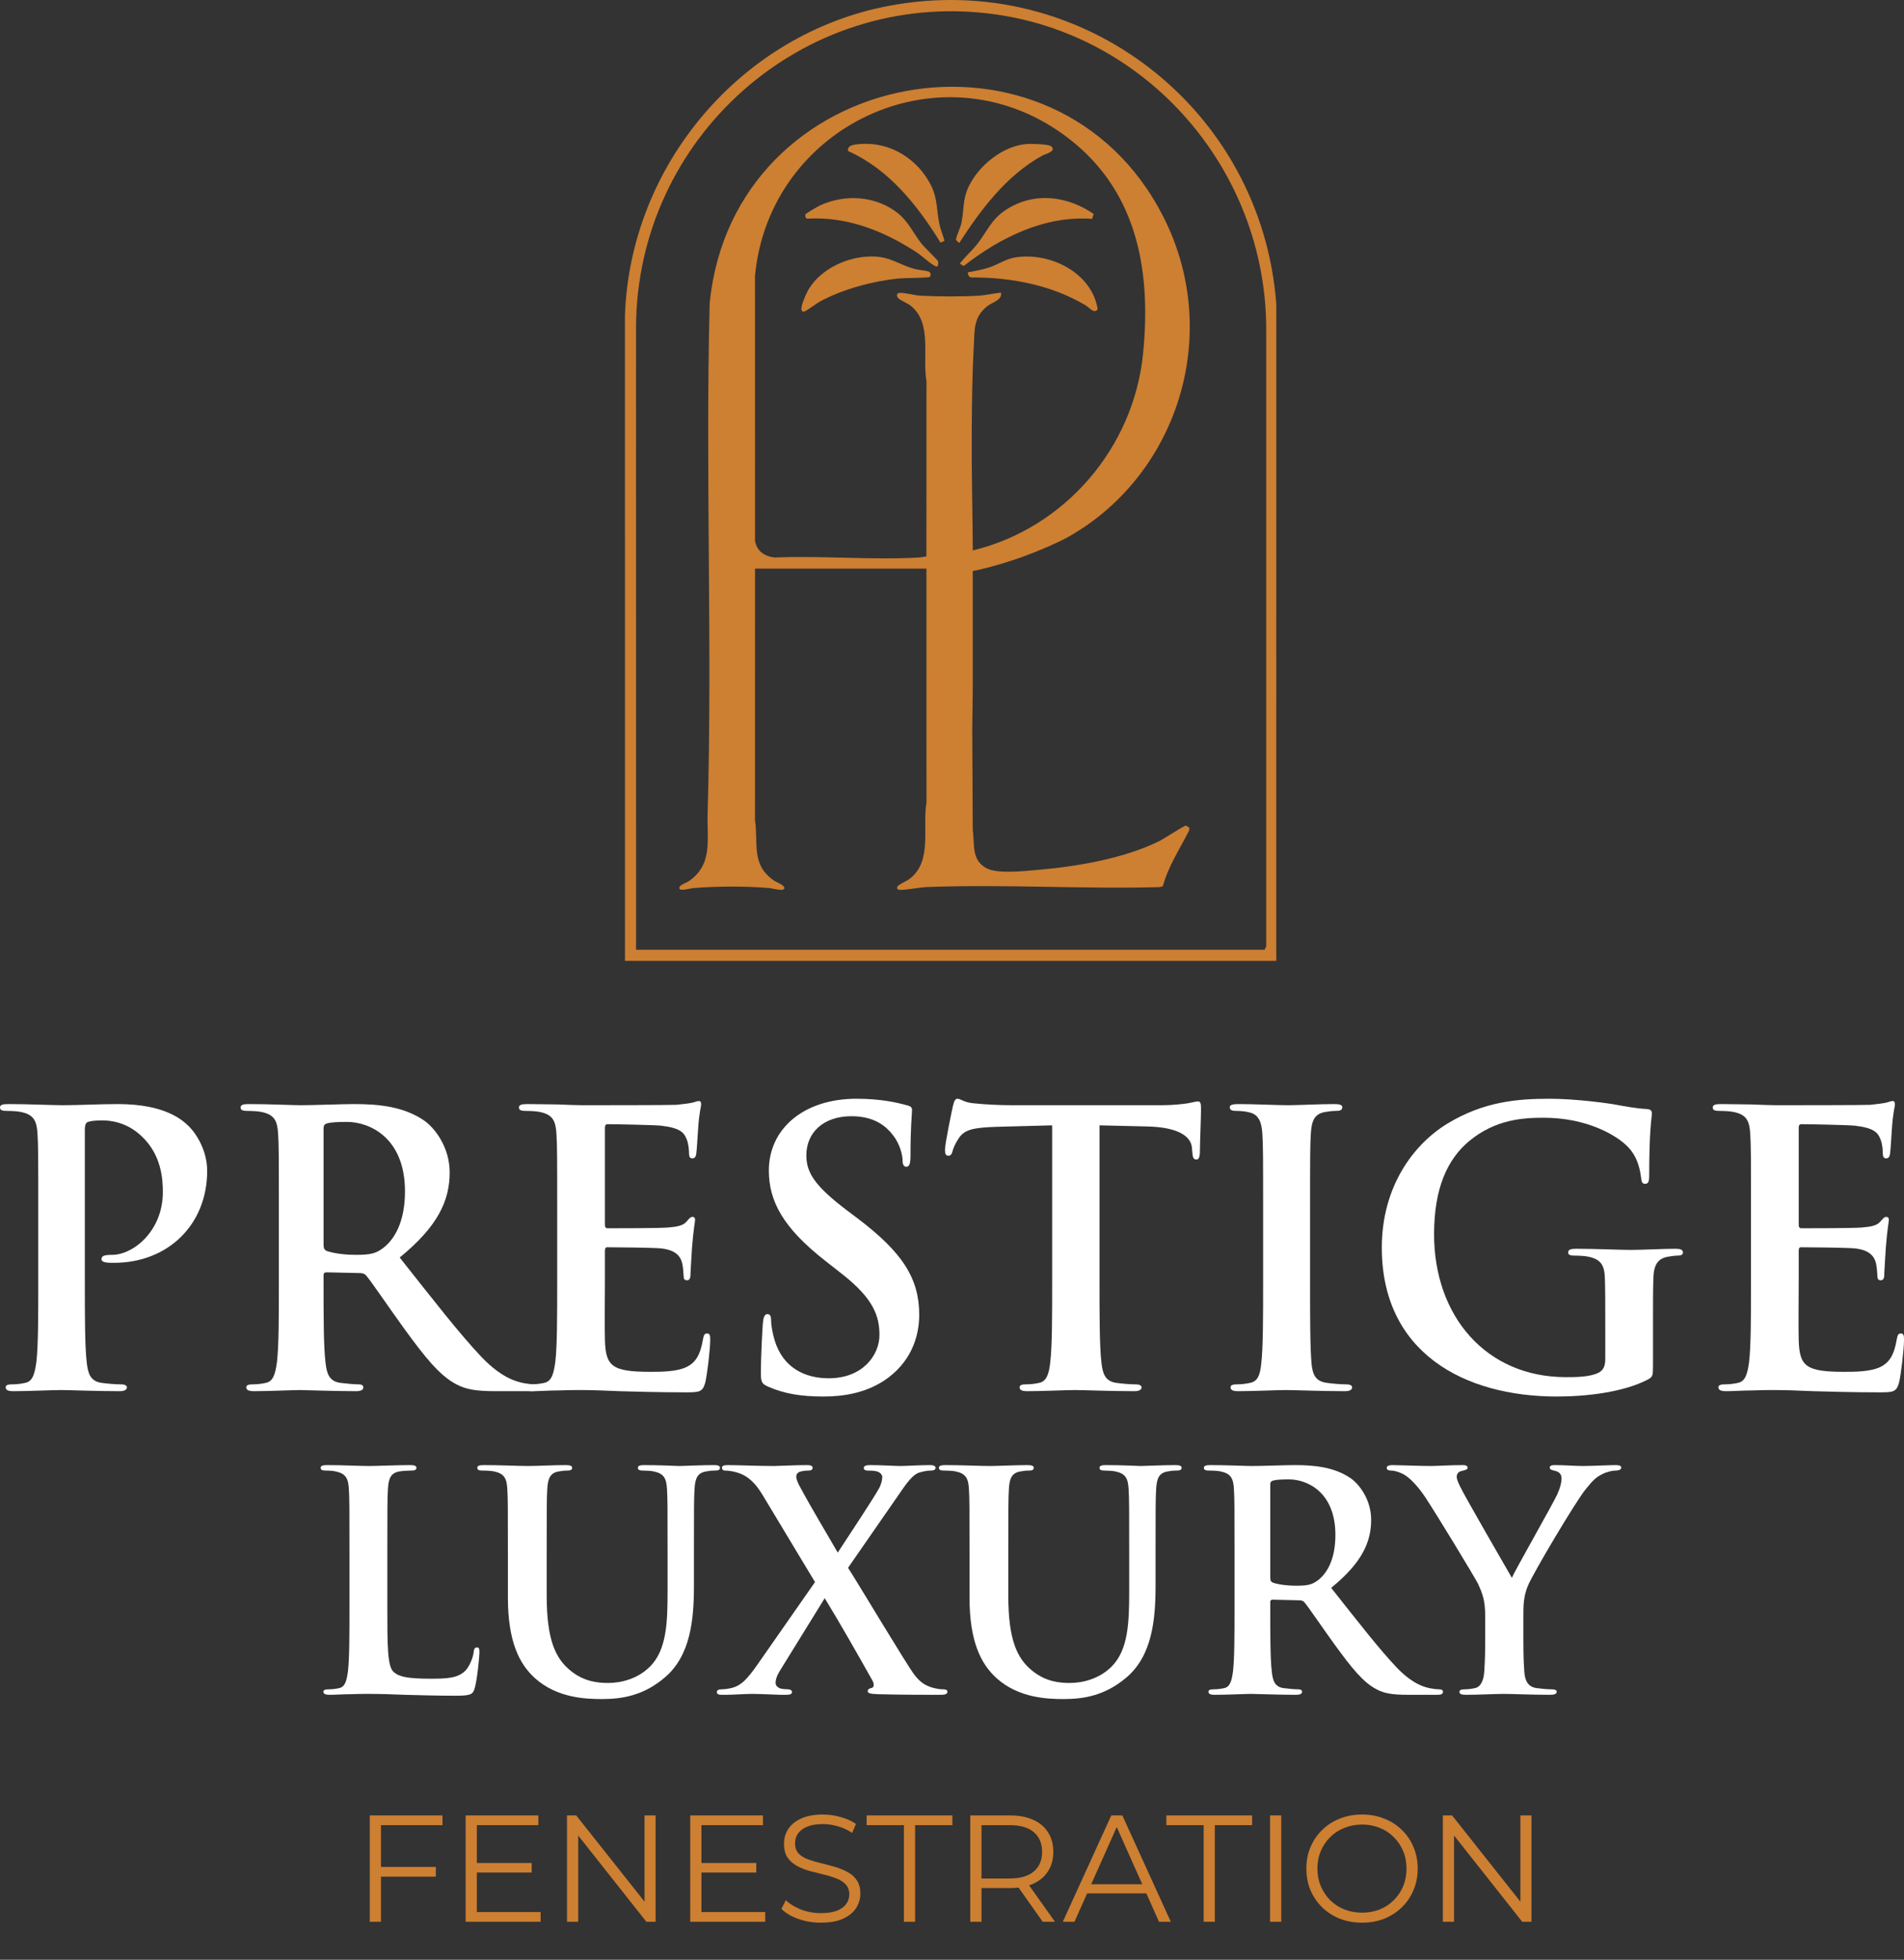 <svg xmlns="http://www.w3.org/2000/svg" width="172" height="177" viewBox="0 0 172 177" fill="none"><rect x="0" y="0" width="172" height="177" fill="#333333" stroke="none"/><path d="M115.293 86.785H56.458L56.454 28.571C56.879 14.937 66.942 3.05 80.303 0.526C97.774 -2.774 113.979 9.839 115.297 27.475L115.293 86.785ZM57.459 85.78H114.244L114.385 85.465V29.666C114.343 15.352 103.66 2.996 89.46 1.237C72.43 -0.871 57.512 12.487 57.456 29.576L57.46 85.78H57.459Z" fill="#CD7F32"></path><path d="M78.664 23.163C80.387 23.142 81.065 23.837 82.525 24.264C82.943 24.386 83.541 24.41 83.9 24.528C84.104 24.596 84.117 24.915 83.966 25.019C83.851 25.099 81.61 25.11 81.185 25.152C78.847 25.388 76.13 26.114 74.064 27.236C73.742 27.411 72.894 28.069 72.672 28.128C71.922 28.328 72.928 26.329 73.05 26.128C74.171 24.272 76.532 23.189 78.662 23.163H78.664Z" fill="#CD7F32"></path><path d="M87.424 24.604C88.051 24.465 88.704 24.372 89.316 24.172C90.175 23.892 90.832 23.384 91.758 23.242C94.866 22.767 98.63 24.622 99.16 27.92C98.865 28.404 98.424 27.788 98.071 27.578C94.993 25.741 91.305 25.04 87.741 25.06C87.529 25.033 87.433 24.801 87.422 24.604H87.424Z" fill="#CD7F32"></path><path d="M85.316 21.756L84.964 21.913C82.891 18.56 80.306 15.289 76.623 13.647C76.463 13.058 77.37 13.03 77.812 13.001C80.481 12.83 82.92 14.386 84.104 16.745C84.748 18.028 84.579 19.096 84.903 20.419C85.02 20.898 85.213 21.291 85.316 21.756Z" fill="#CD7F32"></path><path d="M94.959 13.211C95.493 13.666 94.405 13.914 94.159 14.051C90.897 15.865 88.641 18.882 86.649 21.953C86.587 21.873 86.461 21.802 86.412 21.726C86.372 21.665 86.356 21.674 86.368 21.585C86.416 21.26 86.762 20.578 86.851 20.147C87.083 19.02 86.96 18.031 87.468 16.93C88.37 14.973 90.569 13.181 92.752 13.005C93.118 12.975 94.725 13.011 94.959 13.21V13.211Z" fill="#CD7F32"></path><path d="M84.691 24.054C84.6 24.117 84.456 24.012 84.371 23.966C83.911 23.72 83.296 23.114 82.808 22.794C79.863 20.868 76.498 19.526 72.91 19.751C72.756 19.703 72.724 19.507 72.756 19.367C72.774 19.287 73.887 18.642 74.064 18.56C76.319 17.514 79.1 17.672 81.078 19.232C82.096 20.034 82.47 21.022 83.237 21.998C83.496 22.327 84.67 23.44 84.741 23.602C84.791 23.713 84.729 24.028 84.691 24.054Z" fill="#CD7F32"></path><path d="M98.797 19.321L98.656 19.768C94.361 19.451 90.357 21.456 87.061 24.021L86.701 23.816C87.164 23.196 87.759 22.697 88.242 22.09C89.174 20.916 89.525 19.831 90.857 18.959C93.389 17.303 96.375 17.67 98.798 19.321H98.797Z" fill="#CD7F32"></path><path d="M104.79 75.935C101.583 77.536 97.312 78.261 93.752 78.566C92.552 78.668 90.074 78.955 89.089 78.403C87.726 77.638 88.065 76.272 87.875 74.963L87.83 65.961C87.845 64.756 87.859 63.55 87.874 62.345V51.59C87.88 51.559 88.138 51.512 88.358 51.48C89.685 51.169 91.15 50.748 92.706 50.17C93.99 49.693 95.161 49.175 96.222 48.648C106.257 43.194 110.512 30.362 105.138 19.67C95.462 0.411 66.234 5.851 64.109 27.389C63.713 42.736 64.364 58.159 63.922 73.495C63.853 75.879 64.422 78.104 62.188 79.609C61.965 79.758 61.284 79.936 61.376 80.254C61.45 80.508 62.37 80.23 62.607 80.211C64.772 80.037 67.363 80.024 69.526 80.211C69.781 80.233 70.765 80.525 70.847 80.254C70.94 79.947 70.162 79.701 69.926 79.537C67.839 78.096 68.513 76.261 68.203 74.05L68.207 51.356H83.69L83.694 72.497C83.306 74.726 84.238 77.736 82.225 79.335C81.911 79.584 81.468 79.742 81.197 79.947C80.929 80.15 81.003 80.379 81.34 80.372C82.072 80.359 83.039 80.143 83.823 80.113C90.746 79.851 97.837 80.315 104.779 80.121L105.052 80.03C105.524 78.249 106.598 76.648 107.422 75.006L107.447 74.744C107.339 74.721 107.207 74.578 107.125 74.567C106.991 74.549 105.141 75.758 104.791 75.932L104.79 75.935ZM90.429 26.43C89.759 26.494 89.055 26.667 88.384 26.706C86.84 26.797 84.732 26.791 83.185 26.706C82.617 26.675 81.854 26.458 81.34 26.449C81.004 26.442 80.944 26.694 81.141 26.931C81.289 27.107 81.957 27.375 82.225 27.58C84.26 29.137 83.293 32.207 83.694 34.416L83.686 50.258C83.427 50.282 83.183 50.344 82.92 50.358C78.686 50.591 74.241 50.175 69.984 50.352C69.089 50.263 68.357 49.779 68.207 48.847L68.203 24.92C69.472 11.418 84.829 4.087 96.013 12.112C102.632 16.86 104.036 24.164 103.26 31.943C102.406 40.473 96.181 47.703 87.879 49.714C87.857 46.106 87.757 42.501 87.784 38.89C87.801 36.394 87.825 33.804 87.969 31.315C88.054 29.859 87.9 28.704 89.162 27.671C89.638 27.282 90.551 27.123 90.429 26.431V26.43Z" fill="#CD7F32"></path><path d="M134.166 148.214V145.963C134.166 144.481 133.893 143.878 133.537 143.082C133.345 142.643 129.678 136.606 128.72 135.179C128.035 134.163 127.351 133.477 126.831 133.175C126.475 132.983 126.01 132.819 125.681 132.819C125.462 132.819 125.271 132.764 125.271 132.572C125.271 132.407 125.462 132.325 125.791 132.325C126.283 132.325 128.336 132.407 129.24 132.407C129.814 132.407 130.937 132.325 132.168 132.325C132.442 132.325 132.579 132.407 132.579 132.572C132.579 132.736 132.387 132.764 131.977 132.874C131.73 132.928 131.594 133.148 131.594 133.367C131.594 133.587 131.73 133.916 131.922 134.301C132.305 135.124 136.137 141.737 136.575 142.506C136.849 141.847 140.298 135.81 140.681 134.959C140.955 134.355 141.064 133.889 141.064 133.532C141.064 133.258 140.955 132.956 140.489 132.846C140.243 132.791 139.997 132.736 139.997 132.572C139.997 132.38 140.133 132.325 140.462 132.325C141.365 132.325 142.241 132.407 143.035 132.407C143.637 132.407 145.444 132.325 145.964 132.325C146.265 132.325 146.456 132.38 146.456 132.544C146.456 132.736 146.237 132.819 145.936 132.819C145.663 132.819 145.142 132.928 144.732 133.148C144.157 133.422 143.856 133.752 143.254 134.493C142.351 135.59 138.519 142.039 138.026 143.219C137.615 144.207 137.615 145.058 137.615 145.963V148.214C137.615 148.653 137.615 149.805 137.697 150.958C137.752 151.754 137.998 152.357 138.82 152.467C139.203 152.522 139.805 152.577 140.188 152.577C140.489 152.577 140.626 152.659 140.626 152.796C140.626 152.988 140.407 153.071 140.051 153.071C138.327 153.071 136.603 152.988 135.863 152.988C135.179 152.988 133.455 153.071 132.442 153.071C132.059 153.071 131.84 153.016 131.84 152.796C131.84 152.659 131.977 152.577 132.278 152.577C132.661 152.577 132.989 152.522 133.236 152.467C133.783 152.357 134.03 151.754 134.084 150.958C134.166 149.805 134.166 148.653 134.166 148.214Z" fill="white"></path><path d="M111.521 145.113V140.283C111.521 136.112 111.521 135.343 111.466 134.465C111.411 133.532 111.192 133.093 110.289 132.901C110.07 132.846 109.605 132.819 109.221 132.819C108.92 132.819 108.756 132.764 108.756 132.572C108.756 132.38 108.948 132.325 109.358 132.325C110.809 132.325 112.533 132.407 113.108 132.407C114.039 132.407 116.119 132.325 116.968 132.325C118.692 132.325 120.526 132.489 122.004 133.505C122.77 134.026 123.865 135.426 123.865 137.264C123.865 139.295 123.017 141.161 120.252 143.411C122.688 146.485 124.577 148.927 126.192 150.628C127.725 152.22 128.847 152.412 129.257 152.494C129.558 152.549 129.805 152.577 130.024 152.577C130.243 152.577 130.352 152.659 130.352 152.796C130.352 153.016 130.161 153.071 129.832 153.071H127.232C125.699 153.071 125.015 152.934 124.303 152.549C123.126 151.918 122.086 150.628 120.553 148.515C119.458 147.006 118.199 145.14 117.843 144.728C117.707 144.564 117.542 144.536 117.351 144.536L114.969 144.481C114.833 144.481 114.75 144.536 114.75 144.701V145.085C114.75 147.637 114.75 149.805 114.887 150.958C114.969 151.754 115.134 152.357 115.955 152.467C116.365 152.522 116.968 152.577 117.296 152.577C117.515 152.577 117.624 152.659 117.624 152.796C117.624 152.988 117.433 153.071 117.077 153.071C115.489 153.071 113.464 152.988 113.053 152.988C112.533 152.988 110.809 153.071 109.714 153.071C109.358 153.071 109.167 152.988 109.167 152.796C109.167 152.659 109.276 152.577 109.605 152.577C110.015 152.577 110.344 152.522 110.59 152.467C111.137 152.357 111.274 151.754 111.384 150.958C111.521 149.805 111.521 147.637 111.521 145.113ZM114.75 134.108V142.451C114.75 142.753 114.805 142.862 114.997 142.945C115.572 143.137 116.393 143.219 117.077 143.219C118.172 143.219 118.528 143.109 119.02 142.753C119.842 142.149 120.635 140.887 120.635 138.636C120.635 134.74 118.062 133.614 116.447 133.614C115.763 133.614 115.27 133.642 114.997 133.724C114.805 133.779 114.75 133.889 114.75 134.108Z" fill="white"></path><path d="M87.582 144.289V140.283C87.582 136.112 87.582 135.343 87.528 134.465C87.473 133.532 87.254 133.093 86.351 132.901C86.132 132.846 85.666 132.819 85.283 132.819C84.982 132.819 84.818 132.764 84.818 132.572C84.818 132.38 85.01 132.325 85.42 132.325C86.871 132.325 88.595 132.407 89.416 132.407C90.073 132.407 91.798 132.325 92.783 132.325C93.194 132.325 93.385 132.38 93.385 132.572C93.385 132.764 93.221 132.819 92.947 132.819C92.646 132.819 92.482 132.846 92.153 132.901C91.414 133.038 91.195 133.505 91.141 134.465C91.086 135.343 91.086 136.112 91.086 140.283V144.125C91.086 148.104 91.88 149.778 93.221 150.875C94.453 151.891 95.712 152.001 96.642 152.001C97.847 152.001 99.325 151.616 100.42 150.519C101.925 149.009 102.007 146.54 102.007 143.713V140.283C102.007 136.112 102.007 135.343 101.952 134.465C101.898 133.532 101.679 133.093 100.776 132.901C100.557 132.846 100.091 132.819 99.79 132.819C99.489 132.819 99.325 132.764 99.325 132.572C99.325 132.38 99.516 132.325 99.9 132.325C101.296 132.325 103.02 132.407 103.047 132.407C103.376 132.407 105.1 132.325 106.168 132.325C106.551 132.325 106.743 132.38 106.743 132.572C106.743 132.764 106.578 132.819 106.25 132.819C105.949 132.819 105.785 132.846 105.456 132.901C104.717 133.038 104.498 133.505 104.443 134.465C104.389 135.343 104.389 136.112 104.389 140.283V143.219C104.389 146.265 104.087 149.503 101.788 151.479C99.845 153.153 97.874 153.455 96.095 153.455C94.644 153.455 92.017 153.373 90.019 151.561C88.623 150.299 87.582 148.268 87.582 144.289Z" fill="white"></path><path d="M81.098 135.124L76.609 141.6C77.485 142.945 81.919 150.381 82.603 151.26C83.068 151.863 83.479 152.193 84.191 152.412C84.656 152.549 84.984 152.577 85.231 152.577C85.422 152.577 85.587 152.632 85.587 152.796C85.587 152.988 85.368 153.071 85.067 153.071H84.245C83.588 153.071 81.426 153.071 79.319 153.016C78.607 152.988 78.388 152.934 78.388 152.741C78.388 152.577 78.525 152.494 78.771 152.44C78.908 152.412 79.017 152.165 78.826 151.808C77.32 149.119 75.76 146.402 74.501 144.344L70.45 150.903C70.176 151.342 70.04 151.754 70.067 152.055C70.094 152.302 70.341 152.467 70.587 152.522C70.751 152.549 70.998 152.577 71.216 152.577C71.381 152.577 71.545 152.659 71.545 152.824C71.545 153.016 71.353 153.071 70.998 153.071H70.505C70.341 153.071 68.616 152.988 67.932 152.988C67.412 152.988 66.071 153.071 65.633 153.071H65.167C64.894 153.071 64.757 152.988 64.757 152.824C64.757 152.659 64.921 152.577 65.14 152.577C65.332 152.577 65.742 152.549 66.153 152.44C66.947 152.22 67.467 151.699 68.397 150.381L73.625 142.89L68.917 135.069C68.26 133.971 67.603 133.313 66.645 133.011C66.207 132.874 65.77 132.819 65.496 132.819C65.332 132.819 65.222 132.736 65.222 132.544C65.222 132.38 65.414 132.325 65.77 132.325C66.427 132.325 68.644 132.407 69.93 132.407C70.313 132.407 71.846 132.325 72.859 132.325C73.242 132.325 73.406 132.38 73.406 132.572C73.406 132.764 73.242 132.819 72.996 132.819C72.832 132.819 72.476 132.846 72.257 132.928C72.01 133.011 71.928 133.203 71.928 133.367C71.928 133.532 72.038 133.861 72.202 134.163C73.379 136.359 74.611 138.362 75.678 140.228C76.472 139.021 78.99 135.206 79.401 134.438C79.62 134.054 79.702 133.614 79.702 133.395C79.702 133.203 79.51 132.983 79.236 132.901C78.963 132.819 78.579 132.819 78.361 132.819C78.196 132.819 78.032 132.764 78.032 132.572C78.032 132.407 78.224 132.325 78.607 132.325C79.674 132.325 80.824 132.407 81.344 132.407C81.891 132.407 83.014 132.325 84.026 132.325C84.328 132.325 84.519 132.407 84.519 132.572C84.519 132.736 84.355 132.819 84.081 132.819C83.808 132.819 83.479 132.874 83.096 132.983C82.466 133.148 81.919 133.916 81.098 135.124Z" fill="white"></path><path d="M45.882 144.289V140.283C45.882 136.112 45.882 135.343 45.828 134.465C45.773 133.532 45.554 133.093 44.651 132.901C44.432 132.846 43.966 132.819 43.583 132.819C43.282 132.819 43.118 132.764 43.118 132.572C43.118 132.38 43.309 132.325 43.72 132.325C45.171 132.325 46.895 132.407 47.716 132.407C48.373 132.407 50.098 132.325 51.083 132.325C51.494 132.325 51.685 132.38 51.685 132.572C51.685 132.764 51.521 132.819 51.247 132.819C50.946 132.819 50.782 132.846 50.453 132.901C49.714 133.038 49.495 133.505 49.441 134.465C49.386 135.343 49.386 136.112 49.386 140.283V144.125C49.386 148.104 50.18 149.778 51.521 150.875C52.753 151.891 54.012 152.001 54.942 152.001C56.147 152.001 57.625 151.616 58.72 150.519C60.225 149.009 60.307 146.54 60.307 143.713V140.283C60.307 136.112 60.307 135.343 60.252 134.465C60.198 133.532 59.979 133.093 59.075 132.901C58.856 132.846 58.391 132.819 58.09 132.819C57.789 132.819 57.625 132.764 57.625 132.572C57.625 132.38 57.816 132.325 58.2 132.325C59.596 132.325 61.32 132.407 61.347 132.407C61.676 132.407 63.4 132.325 64.468 132.325C64.851 132.325 65.043 132.38 65.043 132.572C65.043 132.764 64.878 132.819 64.55 132.819C64.249 132.819 64.085 132.846 63.756 132.901C63.017 133.038 62.798 133.505 62.743 134.465C62.688 135.343 62.688 136.112 62.688 140.283V143.219C62.688 146.265 62.388 149.503 60.088 151.479C58.145 153.153 56.174 153.455 54.395 153.455C52.944 153.455 50.317 153.373 48.319 151.561C46.922 150.299 45.882 148.268 45.882 144.289Z" fill="white"></path><path d="M34.99 140.283V145.113C34.99 148.625 34.99 150.519 35.565 151.013C36.03 151.424 36.742 151.616 38.877 151.616C40.328 151.616 41.395 151.589 42.079 150.848C42.408 150.491 42.736 149.723 42.791 149.201C42.819 148.954 42.873 148.79 43.092 148.79C43.284 148.79 43.311 148.927 43.311 149.256C43.311 149.558 43.12 151.616 42.901 152.412C42.736 153.016 42.599 153.153 41.176 153.153C39.205 153.153 37.782 153.098 36.55 153.071C35.319 153.016 34.333 152.988 33.211 152.988C32.91 152.988 32.308 152.988 31.651 153.016C31.021 153.016 30.31 153.071 29.762 153.071C29.406 153.071 29.215 152.988 29.215 152.796C29.215 152.659 29.324 152.577 29.653 152.577C30.063 152.577 30.392 152.522 30.638 152.467C31.186 152.357 31.322 151.754 31.432 150.958C31.569 149.805 31.569 147.637 31.569 145.113V140.283C31.569 136.112 31.569 135.343 31.514 134.465C31.459 133.532 31.24 133.093 30.337 132.901C30.118 132.846 29.79 132.819 29.434 132.819C29.133 132.819 28.968 132.764 28.968 132.572C28.968 132.38 29.16 132.325 29.571 132.325C30.857 132.325 32.581 132.407 33.321 132.407C33.977 132.407 35.976 132.325 37.043 132.325C37.426 132.325 37.618 132.38 37.618 132.572C37.618 132.764 37.454 132.819 37.125 132.819C36.824 132.819 36.386 132.846 36.058 132.901C35.319 133.038 35.1 133.505 35.045 134.465C34.99 135.343 34.99 136.112 34.99 140.283Z" fill="white"></path><path d="M158.177 115.702V109.664C158.177 104.451 158.177 103.49 158.109 102.392C158.04 101.226 157.767 100.677 156.638 100.437C156.364 100.369 155.782 100.334 155.303 100.334C154.927 100.334 154.722 100.266 154.722 100.026C154.722 99.785 154.961 99.717 155.474 99.717C156.398 99.717 157.39 99.751 158.246 99.751C159.135 99.785 159.922 99.82 160.401 99.82C161.496 99.82 168.305 99.82 168.955 99.785C169.605 99.717 170.152 99.648 170.426 99.58C170.597 99.545 170.802 99.442 170.974 99.442C171.145 99.442 171.179 99.58 171.179 99.751C171.179 99.991 171.008 100.403 170.905 101.981C170.871 102.324 170.802 103.833 170.734 104.245C170.7 104.416 170.631 104.622 170.392 104.622C170.152 104.622 170.084 104.451 170.084 104.142C170.084 103.902 170.05 103.319 169.879 102.907C169.639 102.289 169.297 101.878 167.586 101.672C167.005 101.603 163.412 101.535 162.728 101.535C162.557 101.535 162.488 101.638 162.488 101.878V110.556C162.488 110.796 162.523 110.934 162.728 110.934C163.481 110.934 167.415 110.934 168.202 110.865C169.023 110.796 169.537 110.694 169.844 110.351C170.084 110.076 170.221 109.905 170.392 109.905C170.529 109.905 170.631 109.973 170.631 110.179C170.631 110.385 170.495 110.934 170.358 112.683C170.323 113.369 170.221 114.741 170.221 114.981C170.221 115.256 170.221 115.633 169.913 115.633C169.673 115.633 169.605 115.496 169.605 115.324C169.571 114.981 169.571 114.535 169.468 114.089C169.297 113.403 168.818 112.889 167.552 112.752C166.902 112.683 163.515 112.649 162.694 112.649C162.523 112.649 162.488 112.786 162.488 112.992V115.702C162.488 116.868 162.454 120.024 162.488 121.019C162.557 123.385 163.104 123.9 166.594 123.9C167.484 123.9 168.921 123.9 169.81 123.488C170.7 123.077 171.11 122.356 171.35 120.95C171.418 120.573 171.487 120.435 171.726 120.435C172 120.435 172 120.71 172 121.053C172 121.842 171.726 124.174 171.555 124.86C171.316 125.752 171.008 125.752 169.708 125.752C167.142 125.752 165.26 125.684 163.789 125.649C162.317 125.581 161.257 125.546 160.23 125.546C159.854 125.546 159.101 125.546 158.28 125.581C157.493 125.581 156.603 125.649 155.919 125.649C155.474 125.649 155.235 125.546 155.235 125.306C155.235 125.135 155.372 125.032 155.782 125.032C156.296 125.032 156.706 124.963 157.014 124.895C157.698 124.757 157.869 124.003 158.006 123.008C158.177 121.567 158.177 118.857 158.177 115.702Z" fill="white"></path><path d="M149.325 119.578V123.351C149.325 124.277 149.29 124.346 148.88 124.586C146.656 125.752 143.303 126.13 140.634 126.13C132.252 126.13 124.827 122.151 124.827 112.683C124.827 107.195 127.667 103.353 130.78 101.466C134.065 99.477 137.11 99.237 139.984 99.237C142.345 99.237 145.356 99.648 146.04 99.785C146.759 99.923 147.956 100.128 148.743 100.163C149.154 100.197 149.222 100.334 149.222 100.574C149.222 100.952 148.982 101.912 148.982 106.2C148.982 106.749 148.88 106.92 148.606 106.92C148.367 106.92 148.298 106.749 148.264 106.474C148.161 105.685 147.99 104.588 147.101 103.627C146.074 102.53 143.337 100.952 139.471 100.952C137.589 100.952 135.091 101.089 132.696 103.078C130.78 104.691 129.549 107.263 129.549 111.483C129.549 118.858 134.236 124.38 141.455 124.38C142.345 124.38 143.542 124.38 144.363 124.003C144.877 123.763 145.014 123.317 145.014 122.734V119.509C145.014 117.794 145.014 116.491 144.979 115.462C144.945 114.295 144.637 113.746 143.508 113.506C143.234 113.438 142.653 113.403 142.174 113.403C141.866 113.403 141.661 113.335 141.661 113.129C141.661 112.855 141.9 112.786 142.379 112.786C144.158 112.786 146.314 112.889 147.34 112.889C148.401 112.889 150.214 112.786 151.343 112.786C151.788 112.786 152.028 112.855 152.028 113.129C152.028 113.335 151.822 113.403 151.583 113.403C151.309 113.403 151.07 113.438 150.659 113.506C149.735 113.678 149.393 114.261 149.359 115.462C149.325 116.491 149.325 117.863 149.325 119.578Z" fill="white"></path><path d="M114.105 115.702V109.664C114.105 104.451 114.105 103.49 114.036 102.392C113.968 101.226 113.626 100.643 112.873 100.471C112.497 100.369 112.052 100.334 111.641 100.334C111.299 100.334 111.094 100.266 111.094 99.991C111.094 99.785 111.368 99.717 111.915 99.717C113.215 99.717 115.371 99.82 116.363 99.82C117.218 99.82 119.237 99.717 120.537 99.717C120.982 99.717 121.256 99.785 121.256 99.991C121.256 100.266 121.05 100.334 120.708 100.334C120.366 100.334 120.092 100.369 119.682 100.437C118.758 100.609 118.484 101.192 118.416 102.392C118.347 103.49 118.347 104.451 118.347 109.664V115.702C118.347 119.029 118.347 121.739 118.484 123.214C118.587 124.14 118.826 124.757 119.853 124.895C120.332 124.963 121.084 125.032 121.598 125.032C121.974 125.032 122.145 125.135 122.145 125.306C122.145 125.546 121.871 125.649 121.495 125.649C119.237 125.649 117.081 125.546 116.158 125.546C115.371 125.546 113.215 125.649 111.847 125.649C111.402 125.649 111.162 125.546 111.162 125.306C111.162 125.135 111.299 125.032 111.71 125.032C112.223 125.032 112.634 124.963 112.941 124.895C113.626 124.757 113.831 124.174 113.934 123.18C114.105 121.739 114.105 119.029 114.105 115.702Z" fill="white"></path><path d="M95.049 115.702V101.638L89.951 101.775C87.966 101.844 87.145 102.015 86.632 102.77C86.29 103.284 86.119 103.696 86.05 103.97C85.982 104.245 85.879 104.382 85.674 104.382C85.434 104.382 85.366 104.21 85.366 103.833C85.366 103.284 86.016 100.163 86.085 99.888C86.187 99.442 86.29 99.237 86.495 99.237C86.769 99.237 87.111 99.58 87.966 99.648C88.959 99.751 90.259 99.82 91.388 99.82H104.937C106.032 99.82 106.784 99.717 107.297 99.648C107.811 99.545 108.084 99.477 108.221 99.477C108.461 99.477 108.495 99.683 108.495 100.197C108.495 100.917 108.392 103.284 108.392 104.176C108.358 104.519 108.29 104.725 108.084 104.725C107.811 104.725 107.742 104.553 107.708 104.039L107.674 103.662C107.605 102.77 106.682 101.809 103.637 101.741L99.326 101.638V115.702C99.326 118.857 99.326 121.567 99.497 123.042C99.599 124.003 99.805 124.757 100.831 124.895C101.31 124.963 102.063 125.032 102.576 125.032C102.952 125.032 103.123 125.135 103.123 125.306C103.123 125.546 102.85 125.649 102.473 125.649C100.215 125.649 98.059 125.546 97.102 125.546C96.315 125.546 94.159 125.649 92.79 125.649C92.346 125.649 92.106 125.546 92.106 125.306C92.106 125.135 92.243 125.032 92.654 125.032C93.167 125.032 93.577 124.963 93.885 124.895C94.57 124.757 94.775 124.003 94.878 123.008C95.049 121.567 95.049 118.857 95.049 115.702Z" fill="white"></path><path d="M74.382 126.13C72.398 126.13 70.858 125.889 69.387 125.238C68.839 124.998 68.737 124.826 68.737 124.071C68.737 122.185 68.874 120.127 68.908 119.578C68.942 119.063 69.045 118.686 69.318 118.686C69.626 118.686 69.66 118.995 69.66 119.269C69.66 119.715 69.797 120.435 69.968 121.019C70.721 123.557 72.74 124.483 74.861 124.483C77.94 124.483 79.446 122.391 79.446 120.573C79.446 118.892 78.933 117.314 76.093 115.084L74.519 113.849C70.755 110.899 69.455 108.498 69.455 105.72C69.455 101.946 72.603 99.237 77.359 99.237C79.583 99.237 81.02 99.58 81.909 99.82C82.217 99.888 82.388 99.991 82.388 100.231C82.388 100.677 82.251 101.672 82.251 104.348C82.251 105.102 82.149 105.377 81.875 105.377C81.635 105.377 81.533 105.171 81.533 104.759C81.533 104.451 81.362 103.387 80.643 102.495C80.13 101.844 79.138 100.814 76.914 100.814C74.382 100.814 72.842 102.289 72.842 104.348C72.842 105.926 73.629 107.126 76.469 109.287L77.427 110.008C81.567 113.129 83.038 115.496 83.038 118.755C83.038 120.744 82.286 123.111 79.822 124.723C78.111 125.821 76.195 126.13 74.382 126.13Z" fill="white"></path><path d="M50.335 115.702V109.664C50.335 104.451 50.335 103.49 50.266 102.392C50.198 101.226 49.924 100.677 48.795 100.437C48.521 100.369 47.94 100.334 47.461 100.334C47.084 100.334 46.879 100.266 46.879 100.026C46.879 99.785 47.119 99.717 47.632 99.717C48.556 99.717 49.548 99.751 50.403 99.751C51.293 99.785 52.08 99.82 52.559 99.82C53.654 99.82 60.462 99.82 61.112 99.785C61.763 99.717 62.31 99.648 62.584 99.58C62.755 99.545 62.96 99.442 63.131 99.442C63.302 99.442 63.336 99.58 63.336 99.751C63.336 99.991 63.165 100.403 63.063 101.981C63.028 102.324 62.96 103.833 62.892 104.245C62.857 104.416 62.789 104.622 62.549 104.622C62.31 104.622 62.242 104.451 62.242 104.142C62.242 103.902 62.207 103.319 62.036 102.907C61.797 102.289 61.455 101.878 59.744 101.672C59.162 101.603 55.57 101.535 54.885 101.535C54.714 101.535 54.646 101.638 54.646 101.878V110.556C54.646 110.796 54.68 110.934 54.885 110.934C55.638 110.934 59.573 110.934 60.36 110.865C61.181 110.796 61.694 110.694 62.002 110.351C62.242 110.076 62.378 109.905 62.549 109.905C62.686 109.905 62.789 109.973 62.789 110.179C62.789 110.385 62.652 110.934 62.515 112.683C62.481 113.369 62.378 114.741 62.378 114.981C62.378 115.256 62.378 115.633 62.07 115.633C61.831 115.633 61.763 115.496 61.763 115.324C61.728 114.981 61.728 114.535 61.626 114.089C61.455 113.403 60.975 112.889 59.71 112.752C59.059 112.683 55.672 112.649 54.851 112.649C54.68 112.649 54.646 112.786 54.646 112.992V115.702C54.646 116.868 54.612 120.024 54.646 121.019C54.714 123.385 55.262 123.9 58.752 123.9C59.641 123.9 61.078 123.9 61.968 123.488C62.857 123.077 63.268 122.356 63.507 120.95C63.576 120.573 63.644 120.435 63.884 120.435C64.157 120.435 64.157 120.71 64.157 121.053C64.157 121.842 63.884 124.174 63.713 124.86C63.473 125.752 63.165 125.752 61.865 125.752C59.299 125.752 57.417 125.684 55.946 125.649C54.475 125.581 53.414 125.546 52.388 125.546C52.011 125.546 51.259 125.546 50.438 125.581C49.651 125.581 48.761 125.649 48.077 125.649C47.632 125.649 47.392 125.546 47.392 125.306C47.392 125.135 47.529 125.032 47.94 125.032C48.453 125.032 48.864 124.963 49.172 124.895C49.856 124.757 50.027 124.003 50.164 123.008C50.335 121.567 50.335 118.857 50.335 115.702Z" fill="white"></path><path d="M25.191 115.702V109.664C25.191 104.451 25.191 103.49 25.123 102.392C25.054 101.226 24.781 100.677 23.651 100.437C23.378 100.369 22.796 100.334 22.317 100.334C21.941 100.334 21.735 100.266 21.735 100.026C21.735 99.785 21.975 99.717 22.488 99.717C24.302 99.717 26.457 99.82 27.176 99.82C28.339 99.82 30.939 99.717 32 99.717C34.155 99.717 36.448 99.923 38.295 101.192C39.253 101.844 40.622 103.593 40.622 105.891C40.622 108.43 39.561 110.762 36.106 113.575C39.151 117.417 41.511 120.47 43.53 122.596C45.446 124.586 46.849 124.826 47.362 124.929C47.739 124.998 48.047 125.032 48.32 125.032C48.594 125.032 48.731 125.135 48.731 125.306C48.731 125.581 48.491 125.649 48.081 125.649H44.83C42.914 125.649 42.059 125.478 41.169 124.998C39.698 124.209 38.398 122.596 36.482 119.955C35.113 118.069 33.539 115.736 33.095 115.221C32.924 115.016 32.718 114.981 32.479 114.981L29.502 114.913C29.331 114.913 29.229 114.981 29.229 115.187V115.667C29.229 118.857 29.229 121.567 29.4 123.008C29.502 124.003 29.707 124.757 30.734 124.895C31.247 124.963 32 125.032 32.41 125.032C32.684 125.032 32.821 125.135 32.821 125.306C32.821 125.546 32.581 125.649 32.137 125.649C30.152 125.649 27.62 125.546 27.107 125.546C26.457 125.546 24.302 125.649 22.933 125.649C22.488 125.649 22.249 125.546 22.249 125.306C22.249 125.135 22.386 125.032 22.796 125.032C23.309 125.032 23.72 124.963 24.028 124.895C24.712 124.757 24.883 124.003 25.02 123.008C25.191 121.567 25.191 118.857 25.191 115.702ZM29.229 101.946V112.374C29.229 112.752 29.297 112.889 29.536 112.992C30.255 113.232 31.281 113.335 32.137 113.335C33.505 113.335 33.95 113.198 34.566 112.752C35.592 111.997 36.585 110.419 36.585 107.606C36.585 102.735 33.368 101.329 31.35 101.329C30.494 101.329 29.879 101.363 29.536 101.466C29.297 101.535 29.229 101.672 29.229 101.946Z" fill="white"></path><path d="M3.456 115.702V109.664C3.456 104.451 3.456 103.49 3.387 102.392C3.319 101.226 3.045 100.677 1.916 100.437C1.642 100.369 1.061 100.334 0.582 100.334C0.205 100.334 0 100.266 0 100.026C0 99.785 0.239 99.717 0.753 99.717C2.566 99.717 4.722 99.82 5.68 99.82C7.082 99.82 9.067 99.717 10.641 99.717C14.918 99.717 16.457 101.157 17.005 101.672C17.757 102.392 18.715 103.936 18.715 105.754C18.715 110.625 15.157 114.055 10.299 114.055C10.127 114.055 9.751 114.055 9.58 114.021C9.409 113.987 9.169 113.952 9.169 113.712C9.169 113.438 9.409 113.335 10.127 113.335C12.043 113.335 14.712 111.174 14.712 107.675C14.712 106.543 14.61 104.245 12.694 102.53C11.462 101.398 10.059 101.192 9.272 101.192C8.759 101.192 8.246 101.226 7.938 101.329C7.767 101.398 7.664 101.603 7.664 101.981V115.702C7.664 118.857 7.664 121.567 7.835 123.042C7.938 124.003 8.143 124.757 9.169 124.895C9.648 124.963 10.401 125.032 10.914 125.032C11.291 125.032 11.462 125.135 11.462 125.306C11.462 125.546 11.188 125.649 10.812 125.649C8.554 125.649 6.398 125.546 5.509 125.546C4.722 125.546 2.566 125.649 1.198 125.649C0.753 125.649 0.513 125.546 0.513 125.306C0.513 125.135 0.65 125.032 1.061 125.032C1.574 125.032 1.984 124.963 2.292 124.895C2.977 124.757 3.148 124.003 3.285 123.008C3.456 121.567 3.456 118.857 3.456 115.702Z" fill="white"></path><path d="M130.34 173.57V163.965H131.175L137.785 172.307H137.347V163.965H138.347V173.57H137.512L130.915 165.227H131.353V173.57H130.34Z" fill="#CD7F32"></path><path d="M123.048 173.652C122.327 173.652 121.656 173.533 121.036 173.295C120.424 173.048 119.891 172.705 119.435 172.266C118.987 171.818 118.636 171.301 118.381 170.716C118.134 170.121 118.011 169.472 118.011 168.767C118.011 168.063 118.134 167.418 118.381 166.833C118.636 166.238 118.987 165.721 119.435 165.282C119.891 164.834 120.424 164.491 121.036 164.253C121.647 164.006 122.318 163.883 123.048 163.883C123.768 163.883 124.434 164.006 125.046 164.253C125.657 164.491 126.186 164.83 126.633 165.269C127.089 165.708 127.441 166.225 127.687 166.819C127.943 167.414 128.07 168.063 128.07 168.767C128.07 169.472 127.943 170.121 127.687 170.716C127.441 171.31 127.089 171.827 126.633 172.266C126.186 172.705 125.657 173.048 125.046 173.295C124.434 173.533 123.768 173.652 123.048 173.652ZM123.048 172.747C123.622 172.747 124.152 172.65 124.635 172.458C125.128 172.257 125.552 171.978 125.908 171.621C126.273 171.256 126.556 170.835 126.756 170.359C126.957 169.874 127.058 169.344 127.058 168.767C127.058 168.191 126.957 167.665 126.756 167.19C126.556 166.705 126.273 166.284 125.908 165.927C125.552 165.561 125.128 165.282 124.635 165.09C124.152 164.889 123.622 164.788 123.048 164.788C122.473 164.788 121.939 164.889 121.446 165.09C120.954 165.282 120.525 165.561 120.16 165.927C119.804 166.284 119.521 166.705 119.311 167.19C119.111 167.665 119.01 168.191 119.01 168.767C119.01 169.335 119.111 169.861 119.311 170.345C119.521 170.83 119.804 171.256 120.16 171.621C120.525 171.978 120.954 172.257 121.446 172.458C121.939 172.65 122.473 172.747 123.048 172.747Z" fill="#CD7F32"></path><path d="M114.73 173.57V163.965H115.743V173.57H114.73Z" fill="#CD7F32"></path><path d="M108.733 173.57V164.843H105.366V163.965H113.112V164.843H109.745V173.57H108.733Z" fill="#CD7F32"></path><path d="M96.01 173.57L100.389 163.965H101.388L105.768 173.57H104.7L100.677 164.555H101.087L97.064 173.57H96.01ZM97.734 171.004L98.035 170.181H103.605L103.906 171.004H97.734Z" fill="#CD7F32"></path><path d="M87.652 173.57V163.965H91.238C92.05 163.965 92.748 164.098 93.332 164.363C93.916 164.619 94.363 164.994 94.673 165.488C94.993 165.973 95.152 166.563 95.152 167.258C95.152 167.935 94.993 168.52 94.673 169.014C94.363 169.499 93.916 169.874 93.332 170.14C92.748 170.396 92.05 170.524 91.238 170.524H88.213L88.665 170.057V173.57H87.652ZM94.194 173.57L91.731 170.085H92.826L95.303 173.57H94.194ZM88.665 170.14L88.213 169.659H91.211C92.169 169.659 92.894 169.449 93.387 169.028C93.889 168.607 94.139 168.017 94.139 167.258C94.139 166.49 93.889 165.895 93.387 165.474C92.894 165.054 92.169 164.843 91.211 164.843H88.213L88.665 164.363V170.14Z" fill="#CD7F32"></path><path d="M81.655 173.57V164.843H78.288V163.965H86.034V164.843H82.668V173.57H81.655Z" fill="#CD7F32"></path><path d="M74.149 173.652C73.437 173.652 72.753 173.538 72.096 173.309C71.448 173.071 70.946 172.769 70.591 172.404L70.987 171.621C71.325 171.951 71.777 172.23 72.342 172.458C72.917 172.678 73.519 172.788 74.149 172.788C74.751 172.788 75.239 172.715 75.613 172.568C75.996 172.413 76.275 172.207 76.448 171.951C76.63 171.695 76.722 171.411 76.722 171.1C76.722 170.725 76.612 170.423 76.393 170.194C76.183 169.966 75.905 169.787 75.558 169.659C75.212 169.522 74.829 169.403 74.409 169.303C73.989 169.202 73.57 169.097 73.15 168.987C72.73 168.868 72.342 168.713 71.987 168.52C71.64 168.328 71.357 168.077 71.138 167.766C70.928 167.446 70.823 167.029 70.823 166.517C70.823 166.042 70.946 165.607 71.193 165.214C71.448 164.811 71.836 164.491 72.356 164.253C72.876 164.006 73.542 163.883 74.354 163.883C74.892 163.883 75.426 163.961 75.955 164.116C76.484 164.262 76.941 164.468 77.324 164.734L76.982 165.543C76.571 165.269 76.133 165.067 75.668 164.939C75.212 164.811 74.769 164.747 74.34 164.747C73.766 164.747 73.291 164.825 72.917 164.98C72.543 165.136 72.265 165.346 72.082 165.612C71.909 165.868 71.822 166.16 71.822 166.49C71.822 166.865 71.927 167.167 72.137 167.395C72.356 167.624 72.639 167.802 72.986 167.93C73.341 168.059 73.729 168.173 74.149 168.274C74.569 168.374 74.984 168.484 75.394 168.603C75.814 168.722 76.197 168.877 76.544 169.069C76.9 169.252 77.183 169.499 77.392 169.81C77.611 170.121 77.721 170.528 77.721 171.031C77.721 171.498 77.593 171.932 77.338 172.335C77.082 172.728 76.69 173.048 76.161 173.295C75.641 173.533 74.97 173.652 74.149 173.652Z" fill="#CD7F32"></path><path d="M63.256 168.26H68.319V169.124H63.256V168.26ZM63.365 172.692H69.127V173.57H62.352V163.965H68.922V164.843H63.365V172.692Z" fill="#CD7F32"></path><path d="M51.219 173.57V163.965H52.054L58.664 172.307H58.226V163.965H59.225V173.57H58.391L51.794 165.227H52.232V173.57H51.219Z" fill="#CD7F32"></path><path d="M42.968 168.26H48.031V169.124H42.968V168.26ZM43.077 172.692H48.839V173.57H42.064V163.965H48.633V164.843H43.077V172.692Z" fill="#CD7F32"></path><path d="M34.307 168.616H39.371V169.495H34.307V168.616ZM34.416 173.57H33.404V163.965H39.973V164.843H34.416V173.57Z" fill="#CD7F32"></path></svg>